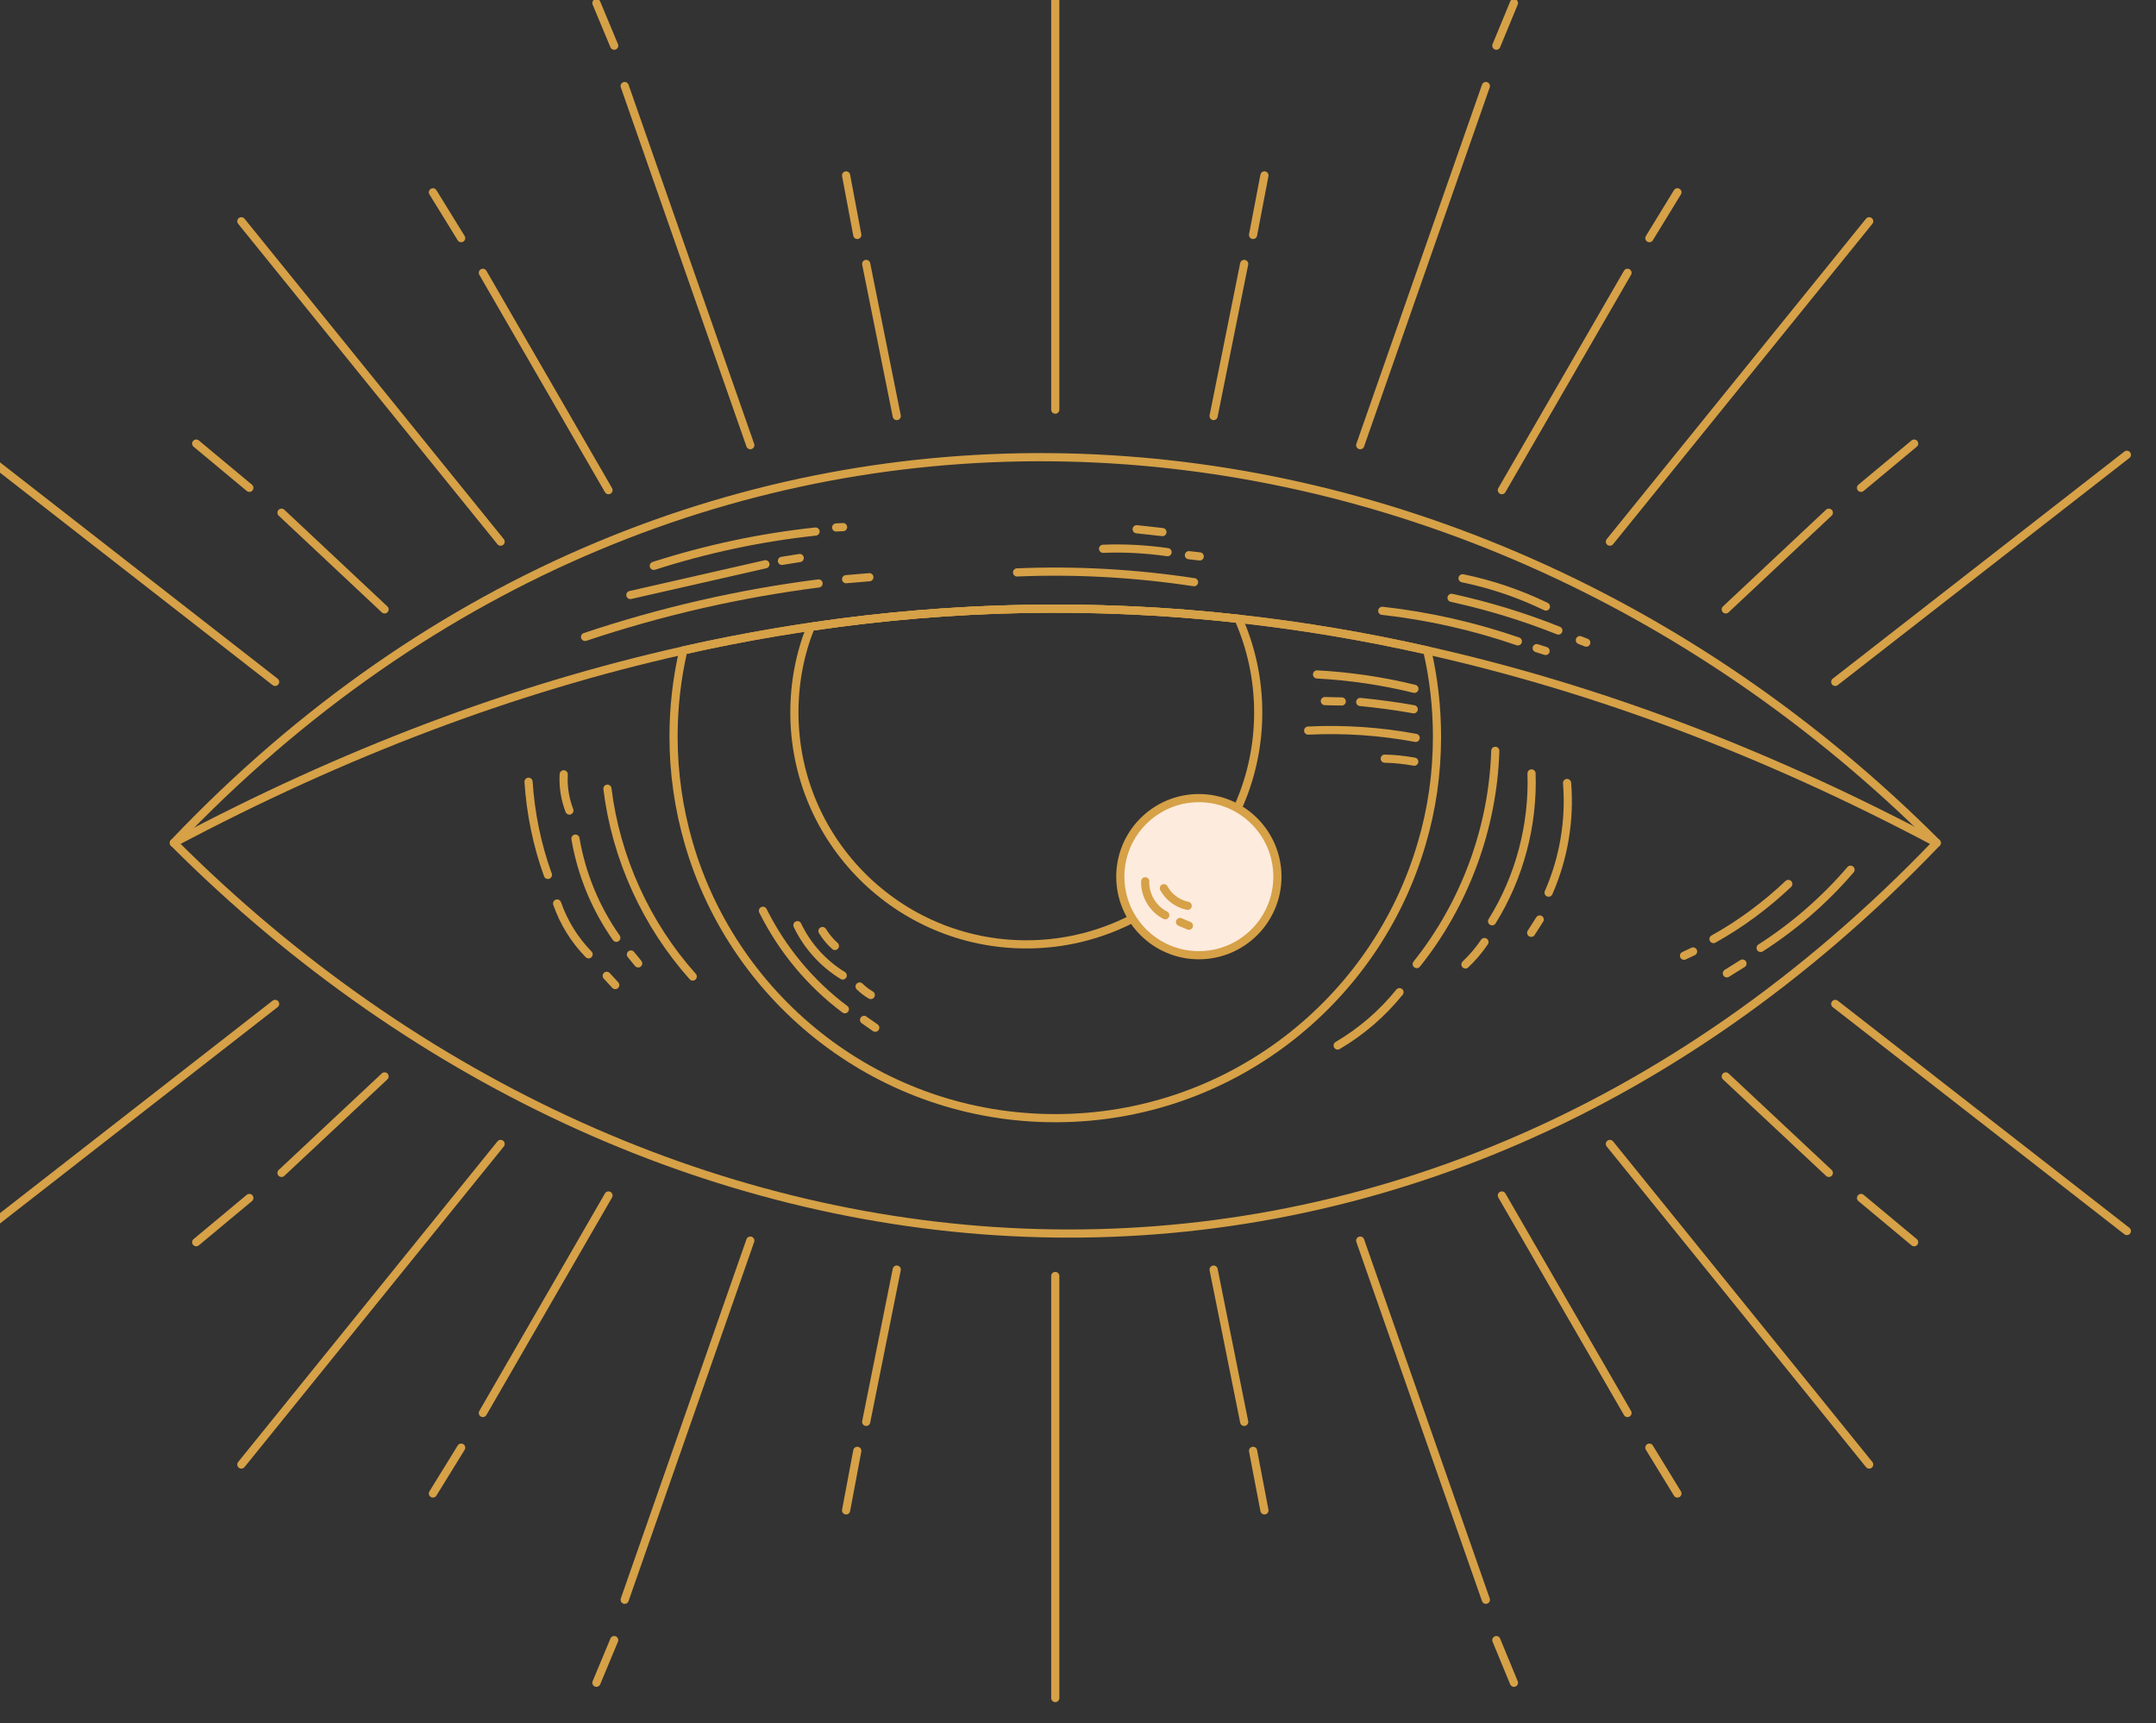 <?xml version="1.0" encoding="UTF-8"?> <svg xmlns="http://www.w3.org/2000/svg" viewBox="0 0 528 422" fill="none"><rect x="0" y="0" width="528" height="422" fill="#333333" stroke="none"/><g clip-path="url(#clip0_124_446)"><path d="M474.298 206.434C355.092 87.224 168.518 73.906 42.568 206.434C161.772 325.642 344.387 342.095 474.298 206.434Z" stroke="#D6A147" stroke-width="2" stroke-linecap="round" stroke-linejoin="round"></path><path d="M42.568 206.433C84.174 184.323 125.737 168.612 167.343 159.298C228.055 145.631 288.767 145.631 349.522 159.298C391.13 168.612 432.692 184.323 474.298 206.433" stroke="#D6A147" stroke-width="2" stroke-linecap="round" stroke-linejoin="round"></path><path d="M351.918 180.406C351.918 189.459 350.655 198.207 348.217 206.433C336.945 245.387 300.998 273.85 258.433 273.85C215.869 273.85 179.921 245.387 168.649 206.433C166.255 198.164 164.949 189.416 164.949 180.406C164.949 173.138 165.776 166.087 167.343 159.298C177.744 156.947 188.146 155.032 198.548 153.509C233.452 148.33 268.4 147.677 303.303 151.55C318.71 153.248 334.118 155.816 349.522 159.298C351.09 166.044 351.918 173.138 351.918 180.406Z" stroke="#D6A147" stroke-width="2" stroke-linecap="round" stroke-linejoin="round"></path><path d="M308.135 174.487C308.135 205.868 282.675 231.285 251.34 231.285C220.004 231.285 194.544 205.868 194.544 174.487C194.544 167.088 195.937 159.994 198.548 153.509C233.452 148.33 268.4 147.677 303.303 151.55C306.392 158.558 308.135 166.305 308.135 174.487Z" stroke="#D6A147" stroke-width="2" stroke-linecap="round" stroke-linejoin="round"></path><path d="M312.835 214.702C312.835 225.322 304.217 233.94 293.598 233.94C282.98 233.94 274.363 225.322 274.363 214.702C274.363 204.083 282.98 195.465 293.598 195.465C304.217 195.465 312.835 204.083 312.835 214.702Z" fill="#FDEBDE" stroke="#D6A147" stroke-width="2" stroke-linecap="round" stroke-linejoin="round"></path><path d="M143.276 155.99C161.86 149.766 181.009 145.37 200.463 142.89" stroke="#D6A147" stroke-width="2" stroke-linecap="round" stroke-linejoin="round"></path><path d="M207.209 141.845C209.124 141.671 210.995 141.54 212.91 141.366" stroke="#D6A147" stroke-width="2" stroke-linecap="round" stroke-linejoin="round"></path><path d="M154.374 145.719C165.385 143.194 176.439 140.713 187.45 138.189" stroke="#D6A147" stroke-width="2" stroke-linecap="round" stroke-linejoin="round"></path><path d="M191.497 137.362C192.933 137.144 194.369 136.883 195.849 136.666" stroke="#D6A147" stroke-width="2" stroke-linecap="round" stroke-linejoin="round"></path><path d="M160.119 138.581C173.001 134.446 186.275 131.617 199.724 130.181" stroke="#D6A147" stroke-width="2" stroke-linecap="round" stroke-linejoin="round"></path><path d="M204.772 129.18C205.337 129.18 205.903 129.093 206.469 129.093" stroke="#D6A147" stroke-width="2" stroke-linecap="round" stroke-linejoin="round"></path><path d="M338.512 149.592C349.827 150.854 360.97 153.378 371.72 157.078" stroke="#D6A147" stroke-width="2" stroke-linecap="round" stroke-linejoin="round"></path><path d="M376.332 158.732C377.072 158.95 377.767 159.211 378.507 159.428" stroke="#D6A147" stroke-width="2" stroke-linecap="round" stroke-linejoin="round"></path><path d="M355.485 146.415C364.408 148.374 373.155 151.029 381.642 154.423" stroke="#D6A147" stroke-width="2" stroke-linecap="round" stroke-linejoin="round"></path><path d="M386.908 156.774C387.43 156.991 387.952 157.165 388.475 157.383" stroke="#D6A147" stroke-width="2" stroke-linecap="round" stroke-linejoin="round"></path><path d="M358.183 141.627C365.235 143.064 372.11 145.414 378.595 148.548" stroke="#D6A147" stroke-width="2" stroke-linecap="round" stroke-linejoin="round"></path><path d="M366.192 183.888C365.625 202.734 358.75 221.362 346.955 236.116" stroke="#D6A147" stroke-width="2" stroke-linecap="round" stroke-linejoin="round"></path><path d="M375.07 189.416C375.505 202.081 372.11 214.876 365.408 225.627" stroke="#D6A147" stroke-width="2" stroke-linecap="round" stroke-linejoin="round"></path><path d="M383.775 191.766C384.515 200.906 382.947 210.22 379.248 218.62" stroke="#D6A147" stroke-width="2" stroke-linecap="round" stroke-linejoin="round"></path><path d="M377.072 225.191C376.375 226.28 375.68 227.368 374.983 228.456" stroke="#D6A147" stroke-width="2" stroke-linecap="round" stroke-linejoin="round"></path><path d="M363.538 230.719C362.188 232.721 360.62 234.549 358.88 236.203" stroke="#D6A147" stroke-width="2" stroke-linecap="round" stroke-linejoin="round"></path><path d="M186.841 223.059C191.541 232.504 198.461 240.86 206.904 247.171" stroke="#D6A147" stroke-width="2" stroke-linecap="round" stroke-linejoin="round"></path><path d="M195.284 226.584C197.678 231.633 201.595 235.986 206.382 238.901" stroke="#D6A147" stroke-width="2" stroke-linecap="round" stroke-linejoin="round"></path><path d="M201.42 228.02C202.247 229.37 203.291 230.632 204.466 231.677" stroke="#D6A147" stroke-width="2" stroke-linecap="round" stroke-linejoin="round"></path><path d="M210.517 241.6C211.344 242.383 212.257 243.123 213.258 243.689" stroke="#D6A147" stroke-width="2" stroke-linecap="round" stroke-linejoin="round"></path><path d="M211.605 249.782C212.518 250.435 213.432 251.045 214.346 251.697" stroke="#D6A147" stroke-width="2" stroke-linecap="round" stroke-linejoin="round"></path><path d="M148.76 193.159C150.849 210.133 158.248 226.41 169.65 239.162" stroke="#D6A147" stroke-width="2" stroke-linecap="round" stroke-linejoin="round"></path><path d="M140.926 205.389C142.405 214.093 145.844 222.45 150.936 229.674" stroke="#D6A147" stroke-width="2" stroke-linecap="round" stroke-linejoin="round"></path><path d="M154.505 233.766C155.114 234.506 155.68 235.202 156.289 235.942" stroke="#D6A147" stroke-width="2" stroke-linecap="round" stroke-linejoin="round"></path><path d="M136.443 221.274C138.054 225.931 140.708 230.197 144.147 233.722" stroke="#D6A147" stroke-width="2" stroke-linecap="round" stroke-linejoin="round"></path><path d="M148.586 238.988C149.282 239.728 149.979 240.512 150.675 241.251" stroke="#D6A147" stroke-width="2" stroke-linecap="round" stroke-linejoin="round"></path><path d="M342.735 242.993C338.512 248.215 333.377 252.655 327.59 256.05" stroke="#D6A147" stroke-width="2" stroke-linecap="round" stroke-linejoin="round"></path><path d="M453.19 213.005C446.837 220.404 439.395 226.889 431.17 232.155" stroke="#D6A147" stroke-width="2" stroke-linecap="round" stroke-linejoin="round"></path><path d="M426.73 235.985C425.467 236.769 424.163 237.596 422.9 238.379" stroke="#D6A147" stroke-width="2" stroke-linecap="round" stroke-linejoin="round"></path><path d="M437.957 216.487C432.43 221.709 426.295 226.28 419.635 229.979" stroke="#D6A147" stroke-width="2" stroke-linecap="round" stroke-linejoin="round"></path><path d="M414.63 233.026C413.89 233.374 413.15 233.722 412.41 234.071" stroke="#D6A147" stroke-width="2" stroke-linecap="round" stroke-linejoin="round"></path><path d="M280.455 215.834C280.325 219.229 282.327 222.624 285.373 224.147" stroke="#D6A147" stroke-width="2" stroke-linecap="round" stroke-linejoin="round"></path><path d="M288.985 225.801C289.725 226.106 290.423 226.41 291.163 226.715" stroke="#D6A147" stroke-width="2" stroke-linecap="round" stroke-linejoin="round"></path><path d="M285.025 217.532C286.2 219.708 288.42 221.362 290.858 221.84" stroke="#D6A147" stroke-width="2" stroke-linecap="round" stroke-linejoin="round"></path><path d="M346.39 168.699C338.6 166.784 330.592 165.608 322.54 165.173" stroke="#D6A147" stroke-width="2" stroke-linecap="round" stroke-linejoin="round"></path><path d="M346.215 173.704C341.863 172.921 337.51 172.355 333.115 171.919" stroke="#D6A147" stroke-width="2" stroke-linecap="round" stroke-linejoin="round"></path><path d="M328.59 171.789C327.197 171.789 325.848 171.745 324.455 171.702" stroke="#D6A147" stroke-width="2" stroke-linecap="round" stroke-linejoin="round"></path><path d="M346.695 180.711C338.035 179.101 329.155 178.491 320.365 178.927" stroke="#D6A147" stroke-width="2" stroke-linecap="round" stroke-linejoin="round"></path><path d="M346.348 186.543C343.952 186.108 341.515 185.847 339.123 185.803" stroke="#D6A147" stroke-width="2" stroke-linecap="round" stroke-linejoin="round"></path><path d="M249.076 140.191C263.57 139.582 278.105 140.409 292.423 142.584" stroke="#D6A147" stroke-width="2" stroke-linecap="round" stroke-linejoin="round"></path><path d="M270.14 134.402C275.408 134.185 280.717 134.489 285.94 135.229" stroke="#D6A147" stroke-width="2" stroke-linecap="round" stroke-linejoin="round"></path><path d="M291.16 135.969C292.033 136.056 292.945 136.187 293.815 136.274" stroke="#D6A147" stroke-width="2" stroke-linecap="round" stroke-linejoin="round"></path><path d="M278.365 129.615C280.455 129.832 282.587 130.094 284.678 130.311" stroke="#D6A147" stroke-width="2" stroke-linecap="round" stroke-linejoin="round"></path><path d="M134.18 214.268C131.525 206.956 129.959 199.252 129.436 191.462" stroke="#D6A147" stroke-width="2" stroke-linecap="round" stroke-linejoin="round"></path><path d="M139.446 198.512C138.358 195.683 137.88 192.637 138.054 189.633" stroke="#D6A147" stroke-width="2" stroke-linecap="round" stroke-linejoin="round"></path><path d="M258.433 100.324V-3" stroke="#D6A147" stroke-width="2" stroke-linecap="round" stroke-linejoin="round"></path><path d="M219.613 101.891L212.127 64.635" stroke="#D6A147" stroke-width="2" stroke-linecap="round" stroke-linejoin="round"></path><path d="M209.951 57.541L207.209 42.961" stroke="#D6A147" stroke-width="2" stroke-linecap="round" stroke-linejoin="round"></path><path d="M183.751 109.028L152.982 21.068" stroke="#D6A147" stroke-width="2" stroke-linecap="round" stroke-linejoin="round"></path><path d="M149.02 120.04L118.251 66.811" stroke="#D6A147" stroke-width="2" stroke-linecap="round" stroke-linejoin="round"></path><path d="M122.603 132.661L59.105 54.19" stroke="#D6A147" stroke-width="2" stroke-linecap="round" stroke-linejoin="round"></path><path d="M94.184 149.244L68.942 125.567" stroke="#D6A147" stroke-width="2" stroke-linecap="round" stroke-linejoin="round"></path><path d="M67.375 167.001L-4 111.379" stroke="#D6A147" stroke-width="2" stroke-linecap="round" stroke-linejoin="round"></path><path d="M61.065 119.474L48.052 108.637" stroke="#D6A147" stroke-width="2" stroke-linecap="round" stroke-linejoin="round"></path><path d="M112.941 58.324L106.022 47.095" stroke="#D6A147" stroke-width="2" stroke-linecap="round" stroke-linejoin="round"></path><path d="M150.414 11.189L146.061 0.743" stroke="#D6A147" stroke-width="2" stroke-linecap="round" stroke-linejoin="round"></path><path d="M297.21 101.891L304.697 64.635" stroke="#D6A147" stroke-width="2" stroke-linecap="round" stroke-linejoin="round"></path><path d="M306.873 57.541L309.658 42.961" stroke="#D6A147" stroke-width="2" stroke-linecap="round" stroke-linejoin="round"></path><path d="M333.115 109.028L363.885 21.068" stroke="#D6A147" stroke-width="2" stroke-linecap="round" stroke-linejoin="round"></path><path d="M367.803 120.04L398.572 66.811" stroke="#D6A147" stroke-width="2" stroke-linecap="round" stroke-linejoin="round"></path><path d="M394.262 132.661L457.76 54.19" stroke="#D6A147" stroke-width="2" stroke-linecap="round" stroke-linejoin="round"></path><path d="M422.637 149.244L447.88 125.567" stroke="#D6A147" stroke-width="2" stroke-linecap="round" stroke-linejoin="round"></path><path d="M449.447 167.001L520.867 111.379" stroke="#D6A147" stroke-width="2" stroke-linecap="round" stroke-linejoin="round"></path><path d="M455.76 119.474L468.772 108.637" stroke="#D6A147" stroke-width="2" stroke-linecap="round" stroke-linejoin="round"></path><path d="M403.925 58.324L410.8 47.095" stroke="#D6A147" stroke-width="2" stroke-linecap="round" stroke-linejoin="round"></path><path d="M366.452 11.189L370.762 0.743" stroke="#D6A147" stroke-width="2" stroke-linecap="round" stroke-linejoin="round"></path><path d="M258.433 312.5V415.868" stroke="#D6A147" stroke-width="2" stroke-linecap="round" stroke-linejoin="round"></path><path d="M219.613 310.933L212.127 348.233" stroke="#D6A147" stroke-width="2" stroke-linecap="round" stroke-linejoin="round"></path><path d="M209.951 355.325L207.209 369.905" stroke="#D6A147" stroke-width="2" stroke-linecap="round" stroke-linejoin="round"></path><path d="M183.751 303.837L152.982 391.798" stroke="#D6A147" stroke-width="2" stroke-linecap="round" stroke-linejoin="round"></path><path d="M149.02 292.783L118.251 346.055" stroke="#D6A147" stroke-width="2" stroke-linecap="round" stroke-linejoin="round"></path><path d="M122.603 280.16L59.105 358.678" stroke="#D6A147" stroke-width="2" stroke-linecap="round" stroke-linejoin="round"></path><path d="M94.184 263.623L68.942 287.255" stroke="#D6A147" stroke-width="2" stroke-linecap="round" stroke-linejoin="round"></path><path d="M67.375 245.865L-4 301.488" stroke="#D6A147" stroke-width="2" stroke-linecap="round" stroke-linejoin="round"></path><path d="M61.065 293.392L48.052 304.23" stroke="#D6A147" stroke-width="2" stroke-linecap="round" stroke-linejoin="round"></path><path d="M112.941 354.543L106.022 365.772" stroke="#D6A147" stroke-width="2" stroke-linecap="round" stroke-linejoin="round"></path><path d="M150.414 401.678L146.061 412.123" stroke="#D6A147" stroke-width="2" stroke-linecap="round" stroke-linejoin="round"></path><path d="M297.21 310.933L304.697 348.233" stroke="#D6A147" stroke-width="2" stroke-linecap="round" stroke-linejoin="round"></path><path d="M306.873 355.325L309.658 369.905" stroke="#D6A147" stroke-width="2" stroke-linecap="round" stroke-linejoin="round"></path><path d="M333.115 303.837L363.885 391.798" stroke="#D6A147" stroke-width="2" stroke-linecap="round" stroke-linejoin="round"></path><path d="M367.803 292.783L398.572 346.055" stroke="#D6A147" stroke-width="2" stroke-linecap="round" stroke-linejoin="round"></path><path d="M394.262 280.16L457.76 358.678" stroke="#D6A147" stroke-width="2" stroke-linecap="round" stroke-linejoin="round"></path><path d="M422.637 263.623L447.88 287.255" stroke="#D6A147" stroke-width="2" stroke-linecap="round" stroke-linejoin="round"></path><path d="M449.447 245.865L520.867 301.488" stroke="#D6A147" stroke-width="2" stroke-linecap="round" stroke-linejoin="round"></path><path d="M455.76 293.392L468.772 304.23" stroke="#D6A147" stroke-width="2" stroke-linecap="round" stroke-linejoin="round"></path><path d="M403.925 354.543L410.8 365.772" stroke="#D6A147" stroke-width="2" stroke-linecap="round" stroke-linejoin="round"></path><path d="M366.452 401.678L370.762 412.123" stroke="#D6A147" stroke-width="2" stroke-linecap="round" stroke-linejoin="round"></path></g><defs><clipPath id="clip0_124_446"><rect width="132" height="105.5" fill="white" transform="scale(4)"></rect></clipPath></defs></svg> 